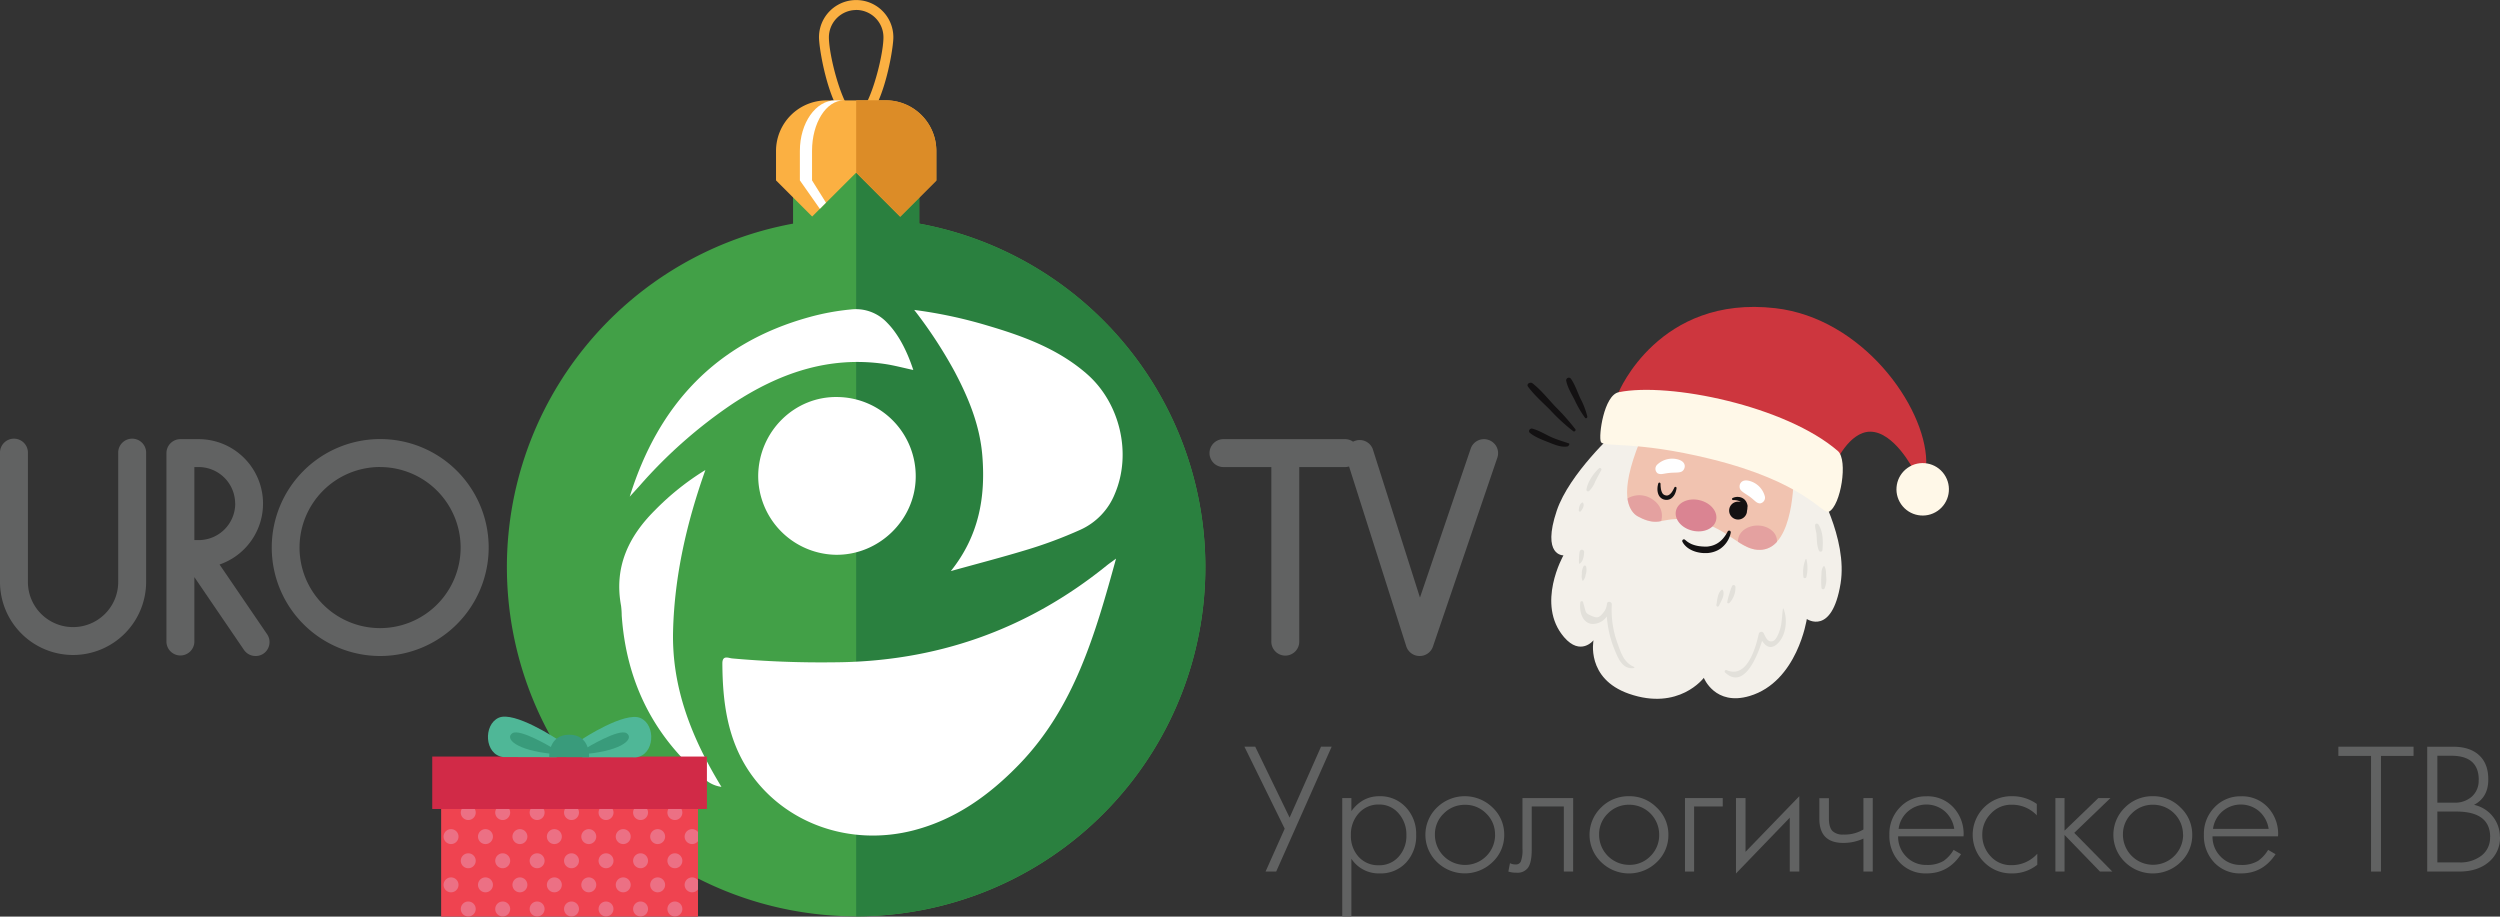 <svg xmlns="http://www.w3.org/2000/svg" xmlns:xlink="http://www.w3.org/1999/xlink" viewBox="0 0 941.31 345.12"><rect x="0" y="0" width="941.31" height="345.12" fill="#333333" stroke="none"/><defs><style>.cls-1{fill:none;}.cls-2{isolation:isolate;}.cls-3{fill:#42a047;}.cls-4{fill:#616262;}.cls-5{fill:#fbb042;}.cls-6{fill:#2a803f;}.cls-7{fill:#fff;}.cls-8{fill:#dc8c27;}.cls-9{fill:#ef4350;}.cls-10{clip-path:url(#clip-path);}.cls-11{fill:#ec7084;}.cls-12{fill:#d12a47;}.cls-13{fill:#4fb797;}.cls-14{fill:#399b7b;}.cls-15{fill:#f3f0ea;}.cls-16{fill:#f1c3b0;}.cls-17{fill:#da8492;}.cls-18{fill:#cd363e;}.cls-19{fill:#fff8e8;}.cls-20{fill:#da8291;opacity:0.53;mix-blend-mode:multiply;}.cls-21{fill:#e2e0da;}.cls-22{fill:#131112;}</style><clipPath id="clip-path"><rect class="cls-1" x="166.1" y="294.73" width="96.71" height="50.39"/></clipPath></defs><title>УроТВ_лого_НГ2021</title><g class="cls-2"><g id="Layer_1" data-name="Layer 1"><path class="cls-3" d="M346.11,84.2v-15a15,15,0,0,0-15-15h-17.5a15,15,0,0,0-15,15v15a131.49,131.49,0,1,0,47.48,0Z"/><path class="cls-4" d="M27.49,246.62A27.53,27.53,0,0,1,0,219.12V170.2a5.26,5.26,0,0,1,10.51,0v48.92a17,17,0,1,0,34,0V170.2a5.26,5.26,0,0,1,10.51,0v48.92A27.53,27.53,0,0,1,27.49,246.62Z"/><path class="cls-4" d="M143.12,247A40.84,40.84,0,1,1,184,206.19,40.88,40.88,0,0,1,143.12,247Zm0-71.16a30.33,30.33,0,1,0,30.32,30.33A30.36,30.36,0,0,0,143.12,175.86Z"/><path class="cls-4" d="M100.57,238.8l-17.9-26.25a24.26,24.26,0,0,0-7.88-47.2H67.92a5.26,5.26,0,0,0-5.25,5.26v71.16a5.26,5.26,0,0,0,10.51,0V217.3l18.7,27.43A5.26,5.26,0,0,0,96.23,247a5.18,5.18,0,0,0,3-.91A5.27,5.27,0,0,0,100.57,238.8Zm-12-49.19a13.77,13.77,0,0,1-13.75,13.75H73.18v-27.5h1.61A13.77,13.77,0,0,1,88.54,189.61Z"/><path class="cls-4" d="M506.18,165.35H460.9a5.26,5.26,0,1,0,0,10.51h17.79v65.5a5.26,5.26,0,1,0,10.51,0v-65.5h17a5.26,5.26,0,1,0,0-10.51Z"/><path class="cls-4" d="M560.43,165.63a5.27,5.27,0,0,0-6.67,3.28L534.65,225,516.85,169a5.26,5.26,0,0,0-10,3.18l22.64,71.16a5.26,5.26,0,0,0,5,3.66h.05a5.24,5.24,0,0,0,5-3.56l24.26-71.15A5.26,5.26,0,0,0,560.43,165.63Z"/><path class="cls-5" d="M322.37,46.77c-9.14,0-14-27.42-14-32.75a14,14,0,1,1,28,0C336.38,19.35,331.51,46.77,322.37,46.77Zm0-43A10.29,10.29,0,0,0,312.1,14c0,7.77,5.82,29,10.27,29s10.27-21.24,10.27-29A10.29,10.29,0,0,0,322.37,3.75Z"/><path class="cls-6" d="M346.11,84.2v-15a15,15,0,0,0-15-15h-8.75V345A131.48,131.48,0,0,0,346.11,84.2Z"/><path class="cls-5" d="M305.8,81.53,322.37,65l16.57,16.58,13.61-13.61V56.8a19.06,19.06,0,0,0-19.06-19H311.25a19.06,19.06,0,0,0-19.06,19V67.92Z"/><path class="cls-7" d="M301.17,56.8V67.92l7.52,10.71L311,76.31l-5.25-8.39V56.8c0-10.52,5.34-19,11.93-19h-3.14C307.16,37.75,301.17,46.28,301.17,56.8Z"/><path class="cls-8" d="M333.49,37.75H322.37V65l16.57,16.58,13.61-13.61V56.8A19.06,19.06,0,0,0,333.49,37.75Z"/><path class="cls-7" d="M304.8,119.38a90.21,90.21,0,0,1,15.43-2.85,16.14,16.14,0,0,1,13.81,5c3.87,3.91,7.24,9.87,9.84,17.78-3.76-.8-7.3-1.77-10.91-2.29C311.85,134,293.22,140.6,275.88,152a180,180,0,0,0-35,30.85L237.11,187C247.83,152.51,269.53,129.07,304.8,119.38Z"/><path class="cls-7" d="M344.79,179.76c-.19,16.05-13.88,29.31-30.05,29.13A29.76,29.76,0,0,1,285.48,179c.24-16.62,13.72-29.88,30-29.51A29.8,29.8,0,0,1,344.79,179.76Z"/><path class="cls-7" d="M263,291.37c-17.88-15.86-27.26-35.88-28.91-59.63a31,31,0,0,0-.24-3.62c-2.68-14.46,2.69-26,12.75-36a99.33,99.33,0,0,1,19-15.16c-7,19.69-11.63,39.74-12.17,60.55-.55,21.36,7,40.38,18.21,58.76C267.6,295.73,265.27,293.41,263,291.37Z"/><path class="cls-7" d="M383.63,287.93c-11.13,11.48-23.76,20.55-39.47,24.67-24,6.27-48.69-2.44-62-22-8.32-12.3-10.09-26.37-10.17-40.81,0-3.25,2.32-2,3.68-1.88a374.08,374.08,0,0,0,37.88,1.47c38.65-.12,73-12.09,103.12-36.42.92-.75,1.9-1.41,3.55-2.63C412.38,238.82,404.5,266.41,383.63,287.93Z"/><path class="cls-7" d="M419.79,185.88a25.12,25.12,0,0,1-13.05,13.61,165,165,0,0,1-20.73,7.7c-9,2.72-18,5.06-28,7.83,10.62-13.29,13.1-27.86,11.87-43.31-.9-11.46-5.17-21.87-10.5-31.9a170.57,170.57,0,0,0-15.16-23.12,173.69,173.69,0,0,1,27.41,5.84c13.58,4,26.81,8.79,37.72,18.37C421.71,151.78,426.2,170.76,419.79,185.88Z"/><path class="cls-4" d="M501.4,281.15l-20.88,47h-4l7.2-16.13-15.17-30.88h4.07l12.95,26.71,11.83-26.71Z"/><path class="cls-4" d="M533.22,314.31a14.67,14.67,0,0,1-3.82,10.5,13,13,0,0,1-9.91,4.05,12.31,12.31,0,0,1-10.66-5.51V345h-3.44V300.49h3.44v4.9q4.17-5.61,10.54-5.6a13.09,13.09,0,0,1,9.92,4.12A14.48,14.48,0,0,1,533.22,314.31Zm-3.68.18a12,12,0,0,0-2.94-8.25,9.49,9.49,0,0,0-7.41-3.32,9.84,9.84,0,0,0-7.54,3.24,11.8,11.8,0,0,0-3,8.33,11.54,11.54,0,0,0,2.91,8.13,9.88,9.88,0,0,0,7.63,3.17,9.58,9.58,0,0,0,7.42-3.21A11.58,11.58,0,0,0,529.54,314.49Z"/><path class="cls-4" d="M566.38,314.31A13.91,13.91,0,0,1,562,324.58a15,15,0,0,1-20.95,0,14.28,14.28,0,0,1,0-20.53,15,15,0,0,1,20.94,0A13.89,13.89,0,0,1,566.38,314.31Zm-3.47,0a10.78,10.78,0,0,0-3.31-8,10.9,10.9,0,0,0-8-3.28,11,11,0,0,0-8,3.28,10.79,10.79,0,0,0-3.32,8,11.34,11.34,0,0,0,11.36,11.36,11.32,11.32,0,0,0,11.3-11.36Z"/><path class="cls-4" d="M592.32,328.16h-3.5V303.65H576.73v16.29q0,5-1.52,6.94a4.86,4.86,0,0,1-4.17,1.71,9.73,9.73,0,0,1-3.11-.43l.61-3.16a4.28,4.28,0,0,0,2.07.48,2,2,0,0,0,2-1.06,12.34,12.34,0,0,0,.64-4.87V300.49h19.09Z"/><path class="cls-4" d="M628.19,314.31a13.91,13.91,0,0,1-4.34,10.27,15,15,0,0,1-21,0,14.28,14.28,0,0,1,0-20.53,14.49,14.49,0,0,1,10.49-4.26,14.32,14.32,0,0,1,10.44,4.26A13.86,13.86,0,0,1,628.19,314.31Zm-3.47,0A11.25,11.25,0,0,0,613.42,303a11,11,0,0,0-8,3.28,10.79,10.79,0,0,0-3.32,8,11.34,11.34,0,0,0,11.36,11.36,10.86,10.86,0,0,0,8-3.32A11,11,0,0,0,624.72,314.31Z"/><path class="cls-4" d="M648.65,303.65H637.87v24.51h-3.44V300.49h14.22Z"/><path class="cls-4" d="M677.48,328.16h-3.59V307.88l-20.25,21V300.49h3.59v20.24l20.25-20.94Z"/><path class="cls-4" d="M705.13,328.16h-3.5V315.74a17.92,17.92,0,0,1-7.55,1.64q-9,0-9.05-9v-7.85h3.6v7.67q0,3.31,1.36,4.72a5.54,5.54,0,0,0,4.1,1.31,13.68,13.68,0,0,0,7.54-1.92V300.49h3.5Z"/><path class="cls-4" d="M739.32,314.89H714.69a10.51,10.51,0,0,0,3.06,7.65,10.22,10.22,0,0,0,7.6,3.13,11.86,11.86,0,0,0,6.48-1.53,13.36,13.36,0,0,0,3.75-4.14l2.8,1.62q-4.75,7.25-13,7.24a13.29,13.29,0,0,1-10.08-4.09,14.56,14.56,0,0,1-3.9-10.46,14.21,14.21,0,0,1,4.14-10.48,13.32,13.32,0,0,1,9.84-4,13.18,13.18,0,0,1,10.2,4.26,14.62,14.62,0,0,1,3.77,10.26Zm-3.5-2.8a10.94,10.94,0,0,0-3.64-6.69,10.64,10.64,0,0,0-13.73.06,10.49,10.49,0,0,0-3.58,6.63Z"/><path class="cls-4" d="M767.09,325.6a14.94,14.94,0,0,1-9.53,3.26,14.3,14.3,0,0,1-10.45-4.18,14.53,14.53,0,0,1,10.33-24.89,15.83,15.83,0,0,1,9.47,2.92V307a12.75,12.75,0,0,0-9.63-4,10.28,10.28,0,0,0-7.68,3.35,11,11,0,0,0-3.22,7.86,11.56,11.56,0,0,0,3.13,8.19,10.13,10.13,0,0,0,7.71,3.35,12.89,12.89,0,0,0,9.87-4.3Z"/><path class="cls-4" d="M795.34,328.16h-4.65l-13.34-13.79v13.79h-3.44V300.49h3.44v12.27l12.73-12.27h4.56L781,313.59Z"/><path class="cls-4" d="M825.43,314.31a13.91,13.91,0,0,1-4.34,10.27,15,15,0,0,1-21,0,14.28,14.28,0,0,1,0-20.53,14.49,14.49,0,0,1,10.49-4.26,14.32,14.32,0,0,1,10.44,4.26A13.9,13.9,0,0,1,825.43,314.31Zm-3.47,0A11.25,11.25,0,0,0,810.66,303a11,11,0,0,0-8,3.28,10.79,10.79,0,0,0-3.32,8,11.33,11.33,0,1,0,22.66,0Z"/><path class="cls-4" d="M857.7,314.89H833.07a10.51,10.51,0,0,0,3.06,7.65,10.22,10.22,0,0,0,7.6,3.13,11.86,11.86,0,0,0,6.48-1.53A13.36,13.36,0,0,0,854,320l2.8,1.62q-4.75,7.25-13,7.24a13.29,13.29,0,0,1-10.08-4.09,14.56,14.56,0,0,1-3.9-10.46,14.21,14.21,0,0,1,4.14-10.48,13.32,13.32,0,0,1,9.84-4,13.18,13.18,0,0,1,10.2,4.26,14.62,14.62,0,0,1,3.77,10.26Zm-3.5-2.8a10.94,10.94,0,0,0-3.64-6.69,10.64,10.64,0,0,0-13.73.06,10.49,10.49,0,0,0-3.58,6.63Z"/><path class="cls-4" d="M908.76,284.62H896.49v43.54h-3.74V284.62h-12.3v-3.47h28.31Z"/><path class="cls-4" d="M941.31,315.07a11.82,11.82,0,0,1-4.23,9.51q-4.23,3.59-11.18,3.58h-12v-47h9.71q6.48,0,9.93,3.29t3.35,9.16q0,6.61-5.36,9.44a12.3,12.3,0,0,1,9.74,12Zm-8-21.4q0-9.1-10.29-9.11h-5.3v17.66H924a9.55,9.55,0,0,0,6.74-2.3A8,8,0,0,0,933.27,293.67Zm4.3,21.54q0-9.65-12.79-9.64h-7.1v19.15h8.22a13,13,0,0,0,8.45-2.6A8.45,8.45,0,0,0,937.57,315.21Z"/><rect class="cls-9" x="166.1" y="294.73" width="96.71" height="50.39"/><g class="cls-10"><path class="cls-11" d="M172.64,296.87a2.81,2.81,0,1,1-2.81-2.81A2.81,2.81,0,0,1,172.64,296.87Z"/><path class="cls-11" d="M185.6,296.87a2.81,2.81,0,1,1-2.81-2.81A2.81,2.81,0,0,1,185.6,296.87Z"/><path class="cls-11" d="M198.57,296.87a2.81,2.81,0,1,1-2.81-2.81A2.81,2.81,0,0,1,198.57,296.87Z"/><path class="cls-11" d="M211.54,296.87a2.81,2.81,0,1,1-2.81-2.81A2.81,2.81,0,0,1,211.54,296.87Z"/><path class="cls-11" d="M224.5,296.87a2.81,2.81,0,1,1-2.81-2.81A2.81,2.81,0,0,1,224.5,296.87Z"/><path class="cls-11" d="M237.47,296.87a2.81,2.81,0,1,1-2.81-2.81A2.81,2.81,0,0,1,237.47,296.87Z"/><path class="cls-11" d="M250.43,296.87a2.81,2.81,0,1,1-2.81-2.81A2.81,2.81,0,0,1,250.43,296.87Z"/><path class="cls-11" d="M263.4,296.87a2.81,2.81,0,1,1-2.81-2.81A2.81,2.81,0,0,1,263.4,296.87Z"/><path class="cls-11" d="M179.12,305.94a2.81,2.81,0,1,1-2.81-2.8A2.81,2.81,0,0,1,179.12,305.94Z"/><path class="cls-11" d="M192.09,305.94a2.81,2.81,0,1,1-2.81-2.8A2.81,2.81,0,0,1,192.09,305.94Z"/><path class="cls-11" d="M205.05,305.94a2.81,2.81,0,1,1-2.81-2.8A2.81,2.81,0,0,1,205.05,305.94Z"/><path class="cls-11" d="M218,305.94a2.81,2.81,0,1,1-2.81-2.8A2.81,2.81,0,0,1,218,305.94Z"/><path class="cls-11" d="M231,305.94a2.81,2.81,0,1,1-2.81-2.8A2.81,2.81,0,0,1,231,305.94Z"/><path class="cls-11" d="M244,305.94a2.81,2.81,0,1,1-2.81-2.8A2.81,2.81,0,0,1,244,305.94Z"/><path class="cls-11" d="M256.92,305.94a2.81,2.81,0,1,1-2.81-2.8A2.81,2.81,0,0,1,256.92,305.94Z"/><path class="cls-11" d="M172.64,315a2.81,2.81,0,1,1-2.81-2.81A2.81,2.81,0,0,1,172.64,315Z"/><path class="cls-11" d="M185.6,315a2.81,2.81,0,1,1-2.81-2.81A2.81,2.81,0,0,1,185.6,315Z"/><path class="cls-11" d="M198.57,315a2.81,2.81,0,1,1-2.81-2.81A2.81,2.81,0,0,1,198.57,315Z"/><path class="cls-11" d="M211.54,315a2.81,2.81,0,1,1-2.81-2.81A2.81,2.81,0,0,1,211.54,315Z"/><path class="cls-11" d="M224.5,315a2.81,2.81,0,1,1-2.81-2.81A2.81,2.81,0,0,1,224.5,315Z"/><path class="cls-11" d="M237.47,315a2.81,2.81,0,1,1-2.81-2.81A2.81,2.81,0,0,1,237.47,315Z"/><path class="cls-11" d="M250.43,315a2.81,2.81,0,1,1-2.81-2.81A2.81,2.81,0,0,1,250.43,315Z"/><path class="cls-11" d="M263.4,315a2.81,2.81,0,1,1-2.81-2.81A2.81,2.81,0,0,1,263.4,315Z"/><path class="cls-11" d="M179.12,324.1a2.81,2.81,0,1,1-2.81-2.81A2.81,2.81,0,0,1,179.12,324.1Z"/><path class="cls-11" d="M192.09,324.1a2.81,2.81,0,1,1-2.81-2.81A2.81,2.81,0,0,1,192.09,324.1Z"/><path class="cls-11" d="M205.05,324.1a2.81,2.81,0,1,1-2.81-2.81A2.81,2.81,0,0,1,205.05,324.1Z"/><path class="cls-11" d="M218,324.1a2.81,2.81,0,1,1-2.81-2.81A2.81,2.81,0,0,1,218,324.1Z"/><path class="cls-11" d="M231,324.1a2.81,2.81,0,1,1-2.81-2.81A2.81,2.81,0,0,1,231,324.1Z"/><path class="cls-11" d="M244,324.1a2.81,2.81,0,1,1-2.81-2.81A2.81,2.81,0,0,1,244,324.1Z"/><path class="cls-11" d="M256.92,324.1a2.81,2.81,0,1,1-2.81-2.81A2.81,2.81,0,0,1,256.92,324.1Z"/><path class="cls-11" d="M172.64,333.17a2.81,2.81,0,1,1-2.81-2.81A2.81,2.81,0,0,1,172.64,333.17Z"/><path class="cls-11" d="M185.6,333.17a2.81,2.81,0,1,1-2.81-2.81A2.81,2.81,0,0,1,185.6,333.17Z"/><path class="cls-11" d="M198.57,333.17a2.81,2.81,0,1,1-2.81-2.81A2.81,2.81,0,0,1,198.57,333.17Z"/><path class="cls-11" d="M211.54,333.17a2.81,2.81,0,1,1-2.81-2.81A2.81,2.81,0,0,1,211.54,333.17Z"/><path class="cls-11" d="M224.5,333.17a2.81,2.81,0,1,1-2.81-2.81A2.81,2.81,0,0,1,224.5,333.17Z"/><path class="cls-11" d="M237.47,333.17a2.81,2.81,0,1,1-2.81-2.81A2.81,2.81,0,0,1,237.47,333.17Z"/><path class="cls-11" d="M250.43,333.17a2.81,2.81,0,1,1-2.81-2.81A2.81,2.81,0,0,1,250.43,333.17Z"/><path class="cls-11" d="M263.4,333.17a2.81,2.81,0,1,1-2.81-2.81A2.81,2.81,0,0,1,263.4,333.17Z"/><path class="cls-11" d="M179.12,342.25a2.81,2.81,0,1,1-2.81-2.81A2.81,2.81,0,0,1,179.12,342.25Z"/><path class="cls-11" d="M192.09,342.25a2.81,2.81,0,1,1-2.81-2.81A2.81,2.81,0,0,1,192.09,342.25Z"/><path class="cls-11" d="M205.05,342.25a2.81,2.81,0,1,1-2.81-2.81A2.81,2.81,0,0,1,205.05,342.25Z"/><path class="cls-11" d="M218,342.25a2.81,2.81,0,1,1-2.81-2.81A2.81,2.81,0,0,1,218,342.25Z"/><circle class="cls-11" cx="228.18" cy="342.25" r="2.81"/><path class="cls-11" d="M244,342.25a2.81,2.81,0,1,1-2.81-2.81A2.81,2.81,0,0,1,244,342.25Z"/><path class="cls-11" d="M256.92,342.25a2.81,2.81,0,1,1-2.81-2.81A2.81,2.81,0,0,1,256.92,342.25Z"/></g><rect class="cls-12" x="162.75" y="284.86" width="103.42" height="19.74"/><path class="cls-13" d="M219.25,278.27s16-10.51,21.91-7.91,5.37,13.89-1.68,14.81l-20.25-.06Z"/><path class="cls-13" d="M209.65,278.24s-16-10.6-21.86-8-5.44,13.86,1.61,14.81l20.24.06Z"/><path class="cls-14" d="M206.8,285.07s-.44-8.46,7.55-8.44,7.46,8.49,7.46,8.49Z"/><path class="cls-14" d="M220.61,281.75s12.5-7.63,15.35-5.66-1.32,6.36-14.91,7.75Z"/><path class="cls-14" d="M208.23,281.75s-12.49-7.63-15.34-5.66,1.31,6.36,14.91,7.75Z"/><path class="cls-15" d="M683.63,182.36s12.18,20.32,9.39,37.37c-3.25,19.82-12.71,13.34-12.71,13.34s-3.51,23.65-21.57,29c-13,3.85-17.21-6.85-17.21-6.85s-9.38,12.56-28.19,6C597,255.5,600,241.08,600,241.08s-4.84,6.1-11.09-1.17c-10.72-12.46-.23-30.81-.23-30.81s-8.3.33-2.52-16.83c4.72-14,22.05-29.71,22.05-29.71S661.53,161.07,683.63,182.36Z"/><path class="cls-16" d="M675.34,179.47S675.62,206,663.26,207c-8,.66-11.94-8-24.49-10.71-13.23-2.87-13,2.82-21.76-1.69-4-2.07-7.61-8.54.46-28.47C617.47,166.11,644.69,159.66,675.34,179.47Z"/><path class="cls-17" d="M631.05,192.28c-.76,3.16,2,6.54,6.18,7.53s8.17-.76,8.92-3.93-2-6.54-6.18-7.54S631.8,189.11,631.05,192.28Z"/><path class="cls-7" d="M655.27,184.27c-.75-1.22-.09-4.1,3.38-3.21a8.15,8.15,0,0,1,5.88,5.92,2.18,2.18,0,0,1-1.88,2.57c-1.33-.14-1.72-.89-3.35-2.18C657.5,186,655.92,185.33,655.27,184.27Z"/><path class="cls-7" d="M633.19,177.56c1.28-.65,2.22-3.45-1.19-4.51a8.19,8.19,0,0,0-8.12,2,2.17,2.17,0,0,0,.26,3.17c1.2.58,1.92.15,4-.1C630.41,177.82,632.08,178.12,633.19,177.56Z"/><path class="cls-18" d="M609.46,147.68s15.1-36.7,59-31.64c32.72,3.77,56.39,36.74,56.83,57.6.1,4.87-4.79,3.28-4.79,3.28s-7.3-14.38-16.31-14.38c-7.93,0-13.12,11.8-13.12,11.8s-15.44-1-50.33-10.14S609.46,147.68,609.46,147.68Z"/><path class="cls-19" d="M692,169.81c3.91,3.39,1.1,20.62-3.38,22.86-2.39,1.19-8.86-11.11-44.67-19.9-28.48-7-40.22-4.2-41.18-6.39s1.13-17.56,6.71-18.7C628.51,143.8,672.43,152.87,692,169.81Z"/><circle class="cls-19" cx="723.73" cy="180.86" r="9.89" transform="matrix(0.82, -0.57, 0.57, 0.82, 27.39, 448.46)"/><path class="cls-20" d="M654.4,203.75c0,.26,0,0,0,.26,2.77,1.61,5.32,3.26,8.84,3a8.62,8.62,0,0,0,5.83-3c0-.11,0-.22,0-.34,0-3.24-3.35-5.83-7.4-5.79S654.37,200.51,654.4,203.75Z"/><path class="cls-20" d="M612.78,187.71s.64,5.33,4.23,6.87c3.23,1.84,6.27,2.25,8.48,1.62.87-3.39-.44-6.67-4.12-8.69A8.64,8.64,0,0,0,612.78,187.71Z"/><path class="cls-21" d="M650.22,252.36c7.54,3.18,10.81-8.25,12-13.72a1,1,0,0,1,1.85-.22c.62,1.23,1.42,3.58,3.41,3,1.55-.43,2.73-4.19,3-5.42.51-2.23.5-4.55.83-6.81a.12.12,0,0,1,.23,0c1.65,4.15,1,10.39-2.56,13.43-2.42,2-4.19.68-5.51-1.32-2,6.52-7,18.25-13.83,12A.55.55,0,0,1,650.22,252.36Z"/><path class="cls-21" d="M596.08,226.79c.15.6.33,1.19.5,1.78.57,2.12.44,2.37,2.71,3.34s2.81.64,4.35-1.16a5.91,5.91,0,0,0,1.41-3.38c.09-1.2,1.9-.91,1.83.27a36.52,36.52,0,0,0,2.2,14.71c1.28,3.56,2.41,7.17,6.16,8.74a.23.23,0,0,1-.06.44c-4,.58-5.71-3.14-7-6.29A40.85,40.85,0,0,1,605,232.09a6.46,6.46,0,0,1-5.48,2.85c-3.93-.34-4.93-5-4.48-8.16A.53.53,0,0,1,596.08,226.79Z"/><path class="cls-21" d="M596.29,213.15a.54.54,0,0,1,.92.14,5.37,5.37,0,0,1-.18,3.07,4.11,4.11,0,0,1-1,2.34.08.08,0,0,1-.12,0,4.1,4.1,0,0,1-.3-2.53A5.38,5.38,0,0,1,596.29,213.15Z"/><path class="cls-21" d="M594.77,207.72a.92.92,0,0,1,.74-.73.64.64,0,0,1,.45.07.84.84,0,0,1,.5.68c0,1.35-.35,3.73-1.66,4.47a.16.16,0,0,1-.24-.1,8.45,8.45,0,0,1,0-2A13.48,13.48,0,0,1,594.77,207.72Z"/><path class="cls-21" d="M602.08,176.32c.41-.38,1.12.19.85.68-.79,1.45-1.58,2.89-2.32,4.38a10,10,0,0,1-2.27,3.51.62.62,0,0,1-1-.58C597.76,181.51,600,178.19,602.08,176.32Z"/><path class="cls-21" d="M595.8,189.19a.17.17,0,0,1,.19.05c.78,1.06-.11,2.4-.77,3.26a.44.44,0,0,1-.77-.34C594.53,191.1,594.73,189.72,595.8,189.19Z"/><path class="cls-21" d="M683.86,197.16l.16,0a.68.68,0,0,1,.62.27c1.82,2.63,1.86,6.65,1.55,9.72a.7.7,0,0,1-1.33.15c-.88-2.08-.72-4.26-.94-6.47C683.86,200.23,682.9,197.3,683.86,197.16Z"/><path class="cls-21" d="M686.66,213.18a.16.16,0,0,1,.26,0c.71,1.07.6,2.71.69,4a8.75,8.75,0,0,1-.61,4.35.62.62,0,0,1-1.17-.18,27.9,27.9,0,0,1-.05-4.48C685.85,215.64,685.77,214.08,686.66,213.18Z"/><path class="cls-21" d="M679.85,210.55a.17.17,0,0,1,.31,0,14.19,14.19,0,0,1,0,6.67c-.14.59-1.08.67-1.13,0A13.23,13.23,0,0,1,679.85,210.55Z"/><path class="cls-21" d="M651.16,223.56a18.32,18.32,0,0,1,1-2.89.67.67,0,0,1,1.27.19,8.37,8.37,0,0,1-2.26,6.17c-.3.3-.9.14-.81-.35A19.53,19.53,0,0,1,651.16,223.56Z"/><path class="cls-21" d="M648.31,222.06a.24.24,0,0,1,.35.1c1,1.76-.68,4.29-1.39,5.86a.52.52,0,0,1-1-.29C646.58,226,646.7,223.13,648.31,222.06Z"/><path class="cls-22" d="M634.6,203.35l.13.12.45.38A9.66,9.66,0,0,0,637,204.9a10.67,10.67,0,0,0,1.35.45,12.12,12.12,0,0,0,1.57.31c.56.07,1.15.12,1.73.14a8.09,8.09,0,0,0,.88,0c.28,0,.58,0,.86-.08a8.43,8.43,0,0,0,3.15-1.09,8.92,8.92,0,0,0,2.27-1.93,11.85,11.85,0,0,0,1.27-1.79,7.54,7.54,0,0,0,.39-.72.63.63,0,0,1,1.21.32,10,10,0,0,1-.24,1,9.78,9.78,0,0,1-3.65,5.06,9.08,9.08,0,0,1-1.9,1,9.79,9.79,0,0,1-2.14.57,7.88,7.88,0,0,1-1.1.11c-.38,0-.77,0-1.07,0a11.6,11.6,0,0,1-2.06-.25,10.7,10.7,0,0,1-1.87-.54,9.69,9.69,0,0,1-1.58-.78,7.48,7.48,0,0,1-2-1.76,4.76,4.76,0,0,1-.43-.63l-.14-.26a.62.62,0,0,1,1.06-.66Z"/><path class="cls-22" d="M625.24,182.12v.5a10.93,10.93,0,0,0,.12,1.3,5,5,0,0,0,.48,1.61,1.81,1.81,0,0,0,1.16.95,1.84,1.84,0,0,0,.42.08,1.51,1.51,0,0,0,.37,0,1.69,1.69,0,0,0,.69-.27,4,4,0,0,0,1.12-1.17,11.59,11.59,0,0,0,.64-1.13c.14-.28.21-.44.21-.44v0a.43.43,0,0,1,.57-.2.44.44,0,0,1,.24.41s0,.21-.08.56a6.68,6.68,0,0,1-.44,1.43,4.59,4.59,0,0,1-1.36,1.83,2.94,2.94,0,0,1-1.33.59,3.16,3.16,0,0,1-.75.05,3.83,3.83,0,0,1-.72-.12,3.18,3.18,0,0,1-1.32-.73,3.31,3.31,0,0,1-.81-1.16,5.29,5.29,0,0,1-.38-2.19,7,7,0,0,1,.18-1.47c.08-.34.15-.55.15-.55a.42.42,0,0,1,.82.13Z"/><path class="cls-22" d="M658,190.43c0-.24-.11-.5-.18-.76a4.63,4.63,0,0,0-.35-.8,4.88,4.88,0,0,0-.57-.74,3.72,3.72,0,0,0-.76-.56,3.63,3.63,0,0,0-.83-.34,3.79,3.79,0,0,0-.79-.12,3.2,3.2,0,0,0-.7,0,4.21,4.21,0,0,0-1,.22c-.23.08-.37.16-.36.15a.43.43,0,0,0-.3.51.42.42,0,0,0,.51.3l.32,0a8.05,8.05,0,0,1,.81.08,5.16,5.16,0,0,1,1,.28,2.77,2.77,0,0,1,.48.26.75.75,0,0,1,.18.13,3.37,3.37,0,1,0,2.28,3.85c0-.12,0-.25.05-.38a.37.37,0,0,0,0-.11s0-.13.07-.36a5.54,5.54,0,0,0,.09-1C658,190.89,658,190.67,658,190.43Z"/><path class="cls-22" d="M590.7,166.94c-1.93-.65-4.16-1.31-6.13-2.15-2.52-1.07-5-2.73-7.63-3.4-.86-.22-1.68.94-.92,1.58,2,1.66,4.67,2.62,7.05,3.56,2.18.86,4.74,2,7.13,1.57a.77.77,0,0,0,.54-.55l.09-.13A.29.29,0,0,0,590.7,166.94Z"/><path class="cls-22" d="M593.16,161.61a84.09,84.09,0,0,0-7.47-8.44c-2.78-2.95-5.46-6.34-8.66-8.84-.85-.66-2.46.23-1.67,1.29,2.36,3.19,5.47,5.89,8.27,8.7a70.35,70.35,0,0,0,8.76,8.06C592.84,162.7,593.48,162.06,593.16,161.61Z"/><path class="cls-22" d="M597.67,156.84a29.92,29.92,0,0,0-2.66-6.91c-1.12-2.43-2-5.18-3.56-7.38a1,1,0,0,0-1.75.74c.49,2.56,2,5,3.18,7.29a39.83,39.83,0,0,0,3.94,6.75C597.17,157.76,597.75,157.28,597.67,156.84Z"/></g></g></svg>